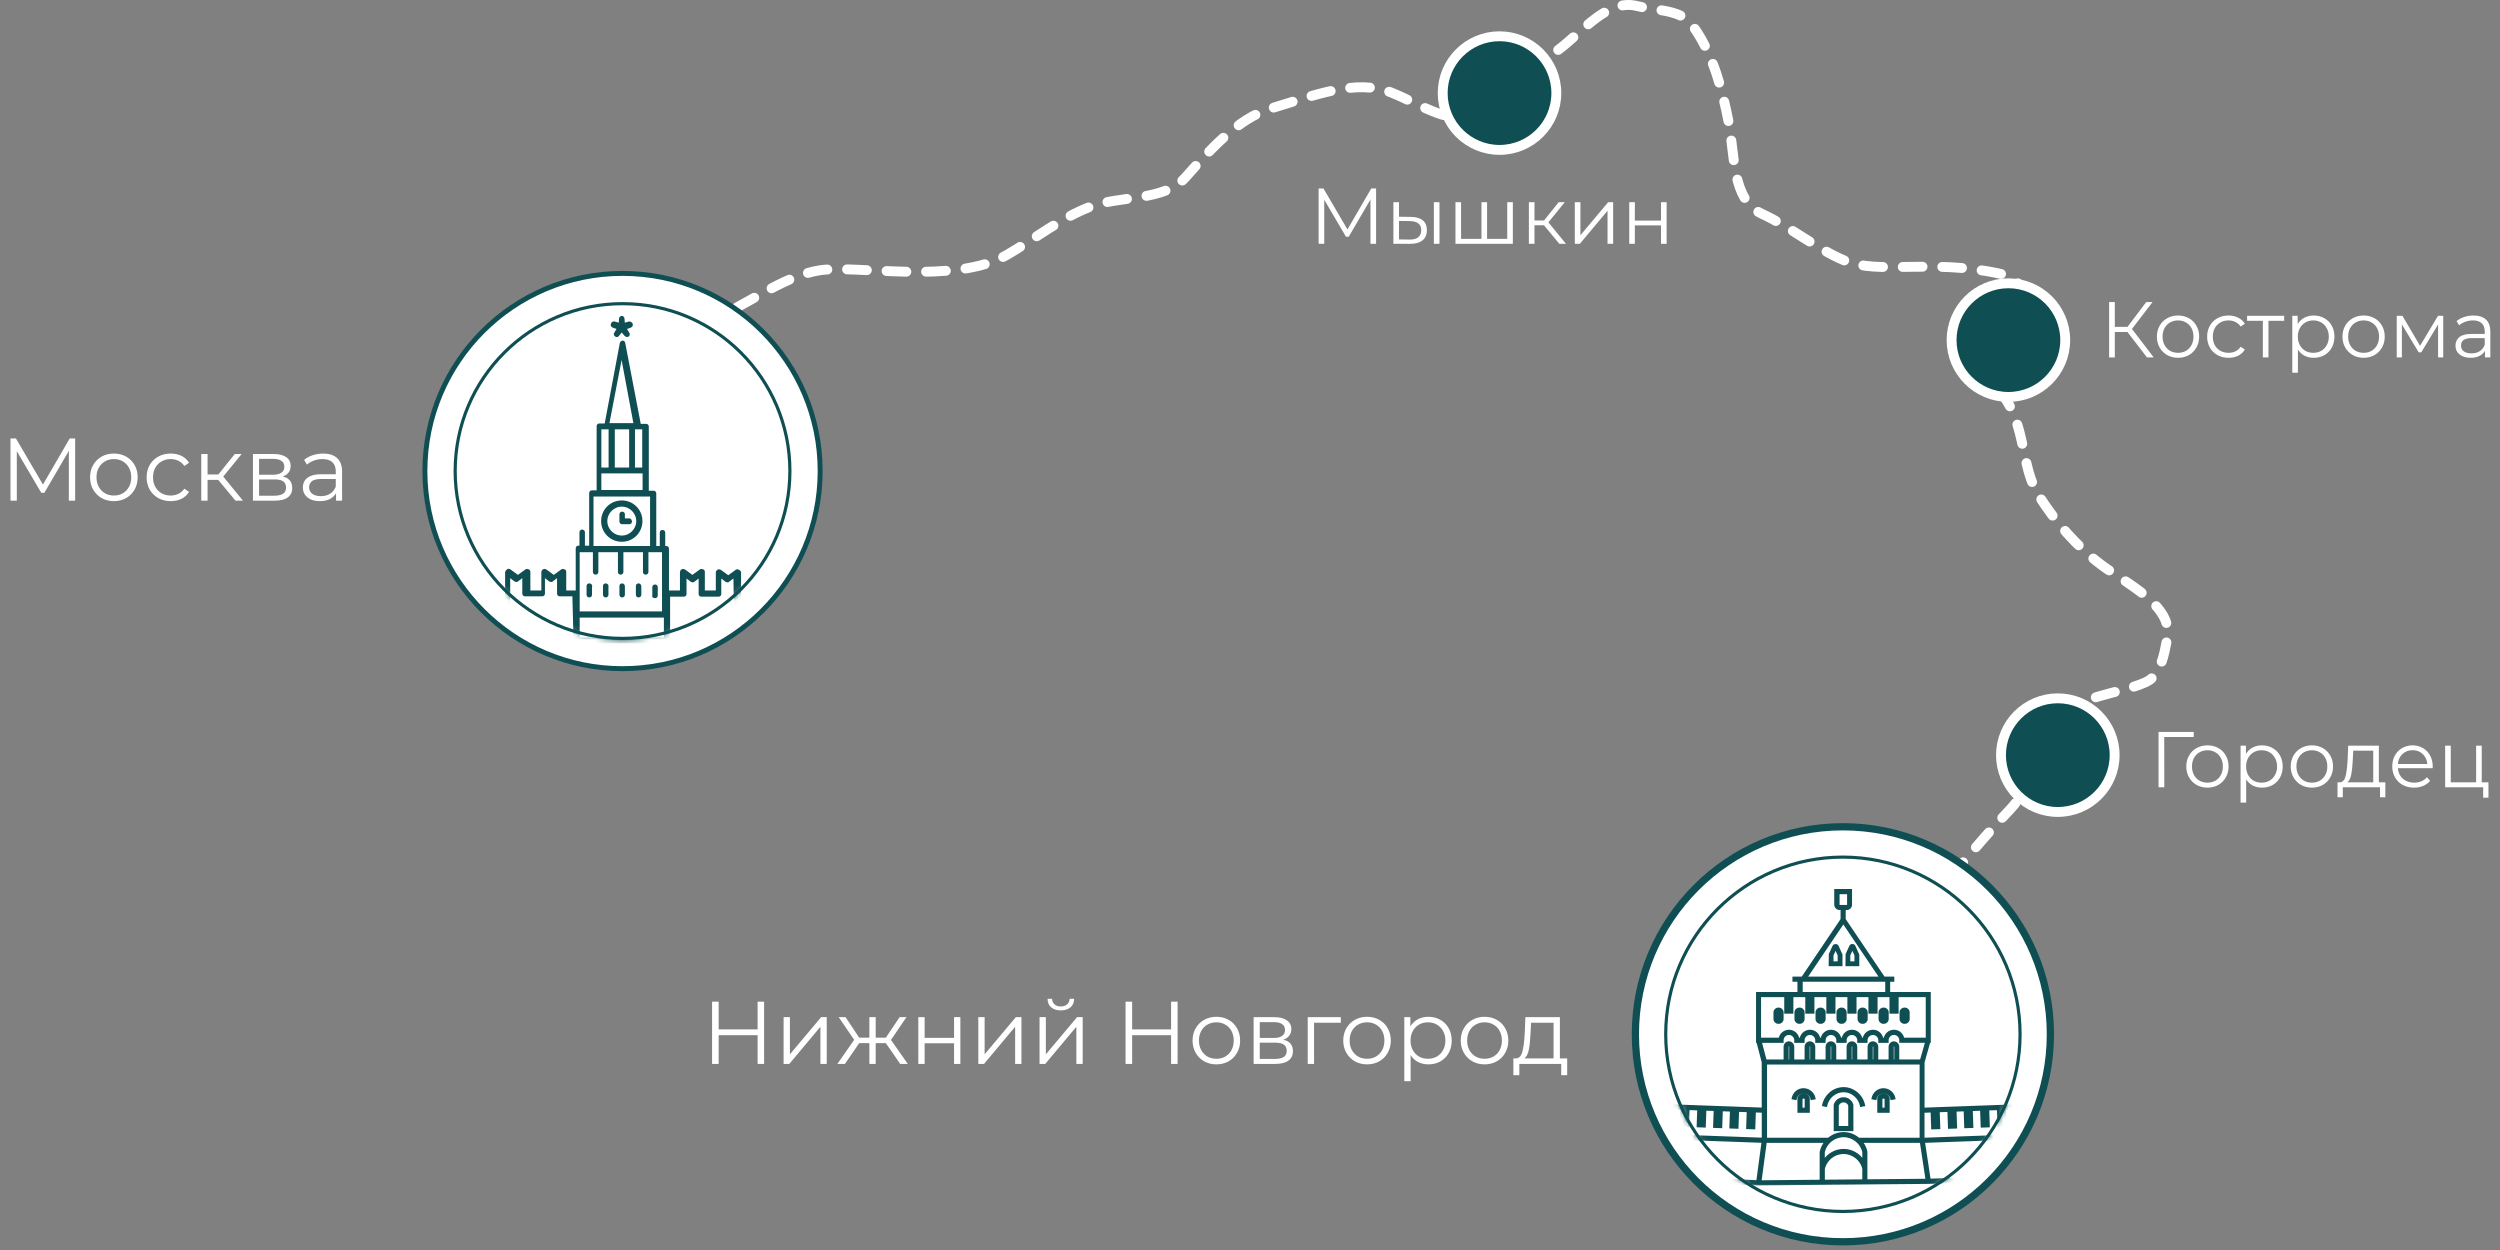 <svg width="506" height="253" viewBox="0 0 506 253" fill="none" xmlns="http://www.w3.org/2000/svg">
<rect x="0" y="0" width="506" height="253" fill="#808080" stroke="none"/>
<path d="M370.376 209.292C374.696 203.743 382.144 192.571 389.434 184.029C394.432 178.172 399.834 171.157 406.817 163.854C411.769 158.674 412.57 151.289 416.29 146.155C420.337 140.567 428.379 140.713 434.287 138.083C437.397 136.698 438.025 132.343 438.648 129.247C439.993 122.576 430.297 118.07 425.325 114.342C420.354 110.613 416.015 105.669 412.594 100.227C408.981 94.481 410.113 86.118 405.308 79.903C403.145 77.104 402.655 73.688 402.343 70.593C401.742 64.622 408.232 61.585 408.702 58.643C408.925 57.248 407.636 56.008 404.703 55.375C390.575 52.325 380.376 55.673 373.342 52.74C367.66 50.371 362.649 46.065 356.588 43.272C350.463 40.449 351.141 31.187 349.898 24.819C348.538 17.849 346.803 11.636 343.391 6.347C342.545 5.037 341.533 3.871 340.29 3.238C337.75 1.944 334.392 1.99 331.297 1.213C325.412 -0.265 320.436 6.31 315.464 10.039C309.996 14.14 305.223 19.959 299.642 22.924C294.11 25.863 287.85 21.244 281.645 18.749C274.436 15.85 265.841 19.363 257.131 21.988C250.536 23.977 244.725 30.498 239.893 35.949C235.61 40.781 226.719 39.529 220.658 41.852C214.737 44.121 209.644 48.206 203.746 51.628C193.265 57.708 173.036 53.494 165.732 54.737C159.188 55.851 153.168 60.309 145.408 64.192C143.532 65.281 141.996 66.51 140.743 67.758C139.491 69.005 138.569 70.234 135.758 73.362" stroke="white" stroke-width="2" stroke-linecap="round" stroke-dasharray="4 4"/>
<path d="M2.124 101.339V88.739H3.222L8.982 98.567H8.406L14.112 88.739H15.21V101.339H13.932V90.737H14.238L8.982 99.737H8.352L3.06 90.737H3.402V101.339H2.124ZM23.038 101.429C22.126 101.429 21.304 101.225 20.572 100.817C19.852 100.397 19.282 99.827 18.862 99.107C18.442 98.375 18.232 97.541 18.232 96.605C18.232 95.657 18.442 94.823 18.862 94.103C19.282 93.383 19.852 92.819 20.572 92.411C21.292 92.003 22.114 91.799 23.038 91.799C23.974 91.799 24.802 92.003 25.522 92.411C26.254 92.819 26.824 93.383 27.232 94.103C27.652 94.823 27.862 95.657 27.862 96.605C27.862 97.541 27.652 98.375 27.232 99.107C26.824 99.827 26.254 100.397 25.522 100.817C24.79 101.225 23.962 101.429 23.038 101.429ZM23.038 100.295C23.722 100.295 24.328 100.145 24.856 99.845C25.384 99.533 25.798 99.101 26.098 98.549C26.41 97.985 26.566 97.337 26.566 96.605C26.566 95.861 26.41 95.213 26.098 94.661C25.798 94.109 25.384 93.683 24.856 93.383C24.328 93.071 23.728 92.915 23.056 92.915C22.384 92.915 21.784 93.071 21.256 93.383C20.728 93.683 20.308 94.109 19.996 94.661C19.684 95.213 19.528 95.861 19.528 96.605C19.528 97.337 19.684 97.985 19.996 98.549C20.308 99.101 20.728 99.533 21.256 99.845C21.784 100.145 22.378 100.295 23.038 100.295ZM34.553 101.429C33.617 101.429 32.777 101.225 32.033 100.817C31.301 100.397 30.725 99.827 30.305 99.107C29.885 98.375 29.675 97.541 29.675 96.605C29.675 95.657 29.885 94.823 30.305 94.103C30.725 93.383 31.301 92.819 32.033 92.411C32.777 92.003 33.617 91.799 34.553 91.799C35.357 91.799 36.083 91.955 36.731 92.267C37.379 92.579 37.889 93.047 38.261 93.671L37.307 94.319C36.983 93.839 36.581 93.485 36.101 93.257C35.621 93.029 35.099 92.915 34.535 92.915C33.863 92.915 33.257 93.071 32.717 93.383C32.177 93.683 31.751 94.109 31.439 94.661C31.127 95.213 30.971 95.861 30.971 96.605C30.971 97.349 31.127 97.997 31.439 98.549C31.751 99.101 32.177 99.533 32.717 99.845C33.257 100.145 33.863 100.295 34.535 100.295C35.099 100.295 35.621 100.181 36.101 99.953C36.581 99.725 36.983 99.377 37.307 98.909L38.261 99.557C37.889 100.169 37.379 100.637 36.731 100.961C36.083 101.273 35.357 101.429 34.553 101.429ZM47.666 101.339L43.778 96.659L44.84 96.029L49.178 101.339H47.666ZM40.736 101.339V91.889H42.014V101.339H40.736ZM41.618 97.127V96.029H44.66V97.127H41.618ZM44.948 96.749L43.76 96.569L47.522 91.889H48.908L44.948 96.749ZM51.195 101.339V91.889H55.371C56.439 91.889 57.279 92.093 57.891 92.501C58.515 92.909 58.827 93.509 58.827 94.301C58.827 95.069 58.533 95.663 57.945 96.083C57.357 96.491 56.583 96.695 55.623 96.695L55.875 96.317C57.003 96.317 57.831 96.527 58.359 96.947C58.887 97.367 59.151 97.973 59.151 98.765C59.151 99.581 58.851 100.217 58.251 100.673C57.663 101.117 56.745 101.339 55.497 101.339H51.195ZM52.437 100.331H55.443C56.247 100.331 56.853 100.205 57.261 99.953C57.681 99.689 57.891 99.269 57.891 98.693C57.891 98.117 57.705 97.697 57.333 97.433C56.961 97.169 56.373 97.037 55.569 97.037H52.437V100.331ZM52.437 96.083H55.281C56.013 96.083 56.571 95.945 56.955 95.669C57.351 95.393 57.549 94.991 57.549 94.463C57.549 93.935 57.351 93.539 56.955 93.275C56.571 93.011 56.013 92.879 55.281 92.879H52.437V96.083ZM68.014 101.339V99.251L67.96 98.909V95.417C67.96 94.613 67.732 93.995 67.276 93.563C66.832 93.131 66.166 92.915 65.278 92.915C64.666 92.915 64.084 93.017 63.532 93.221C62.98 93.425 62.512 93.695 62.128 94.031L61.552 93.077C62.032 92.669 62.608 92.357 63.28 92.141C63.952 91.913 64.66 91.799 65.404 91.799C66.628 91.799 67.57 92.105 68.23 92.717C68.902 93.317 69.238 94.235 69.238 95.471V101.339H68.014ZM64.756 101.429C64.048 101.429 63.43 101.315 62.902 101.087C62.386 100.847 61.99 100.523 61.714 100.115C61.438 99.695 61.3 99.215 61.3 98.675C61.3 98.183 61.414 97.739 61.642 97.343C61.882 96.935 62.266 96.611 62.794 96.371C63.334 96.119 64.054 95.993 64.954 95.993H68.212V96.947H64.99C64.078 96.947 63.442 97.109 63.082 97.433C62.734 97.757 62.56 98.159 62.56 98.639C62.56 99.179 62.77 99.611 63.19 99.935C63.61 100.259 64.198 100.421 64.954 100.421C65.674 100.421 66.292 100.259 66.808 99.935C67.336 99.599 67.72 99.119 67.96 98.495L68.248 99.377C68.008 100.001 67.588 100.499 66.988 100.871C66.4 101.243 65.656 101.429 64.756 101.429Z" fill="white"/>
<path d="M154.654 202.739V215.339H153.34V209.525H145.456V215.339H144.124V202.739H145.456V208.355H153.34V202.739H154.654ZM158.601 205.871H159.879V213.395L166.197 205.871H167.331V215.339H166.053V207.815L159.753 215.339H158.601V205.871ZM179.292 211.127H177.24V215.339H175.962V211.127H173.91L171.012 215.339H169.482L172.884 210.461L169.752 205.871H171.138L173.91 210.029H175.962V205.871H177.24V210.029H179.292L182.082 205.871H183.468L180.336 210.479L183.738 215.339H182.208L179.292 211.127ZM185.865 205.871H187.143V210.065H193.101V205.871H194.379V215.339H193.101V211.163H187.143V215.339H185.865V205.871ZM198.011 205.871H199.289V213.395L205.607 205.871H206.741V215.339H205.463V207.815L199.163 215.339H198.011V205.871ZM210.404 205.871H211.682V213.395L218 205.871H219.134V215.339H217.856V207.815L211.556 215.339H210.404V205.871ZM214.706 204.503C213.89 204.503 213.242 204.299 212.762 203.891C212.282 203.483 212.036 202.907 212.024 202.163H212.942C212.954 202.631 213.122 203.009 213.446 203.297C213.77 203.573 214.19 203.711 214.706 203.711C215.222 203.711 215.642 203.573 215.966 203.297C216.302 203.009 216.476 202.631 216.488 202.163H217.406C217.394 202.907 217.142 203.483 216.65 203.891C216.17 204.299 215.522 204.503 214.706 204.503ZM238.343 202.739V215.339H237.029V209.525H229.145V215.339H227.813V202.739H229.145V208.355H237.029V202.739H238.343ZM246.197 215.429C245.285 215.429 244.463 215.225 243.731 214.817C242.999 214.397 242.423 213.821 242.003 213.089C241.583 212.357 241.373 211.529 241.373 210.605C241.373 209.681 241.583 208.853 242.003 208.121C242.423 207.389 242.999 206.819 243.731 206.411C244.463 206.003 245.285 205.799 246.197 205.799C247.109 205.799 247.931 206.003 248.663 206.411C249.395 206.819 249.965 207.389 250.373 208.121C250.793 208.853 251.003 209.681 251.003 210.605C251.003 211.529 250.793 212.357 250.373 213.089C249.965 213.821 249.395 214.397 248.663 214.817C247.931 215.225 247.109 215.429 246.197 215.429ZM246.197 214.295C246.869 214.295 247.469 214.145 247.997 213.845C248.537 213.533 248.957 213.095 249.257 212.531C249.557 211.967 249.707 211.325 249.707 210.605C249.707 209.885 249.557 209.243 249.257 208.679C248.957 208.115 248.537 207.683 247.997 207.383C247.469 207.071 246.869 206.915 246.197 206.915C245.525 206.915 244.919 207.071 244.379 207.383C243.851 207.683 243.431 208.115 243.119 208.679C242.819 209.243 242.669 209.885 242.669 210.605C242.669 211.325 242.819 211.967 243.119 212.531C243.431 213.095 243.851 213.533 244.379 213.845C244.919 214.145 245.525 214.295 246.197 214.295ZM259.764 210.443C261.048 210.743 261.69 211.517 261.69 212.765C261.69 213.593 261.384 214.229 260.772 214.673C260.16 215.117 259.248 215.339 258.036 215.339H253.734V205.871H257.91C258.99 205.871 259.836 206.081 260.448 206.501C261.06 206.921 261.366 207.521 261.366 208.301C261.366 208.817 261.222 209.261 260.934 209.633C260.658 209.993 260.268 210.263 259.764 210.443ZM254.976 210.083H257.82C258.552 210.083 259.11 209.945 259.494 209.669C259.89 209.393 260.088 208.991 260.088 208.463C260.088 207.935 259.89 207.539 259.494 207.275C259.11 207.011 258.552 206.879 257.82 206.879H254.976V210.083ZM257.982 214.331C258.798 214.331 259.41 214.199 259.818 213.935C260.226 213.671 260.43 213.257 260.43 212.693C260.43 212.129 260.244 211.715 259.872 211.451C259.5 211.175 258.912 211.037 258.108 211.037H254.976V214.331H257.982ZM271.381 207.005H265.963V215.339H264.685V205.871H271.381V207.005ZM276.695 215.429C275.783 215.429 274.961 215.225 274.229 214.817C273.497 214.397 272.921 213.821 272.501 213.089C272.081 212.357 271.871 211.529 271.871 210.605C271.871 209.681 272.081 208.853 272.501 208.121C272.921 207.389 273.497 206.819 274.229 206.411C274.961 206.003 275.783 205.799 276.695 205.799C277.607 205.799 278.429 206.003 279.161 206.411C279.893 206.819 280.463 207.389 280.871 208.121C281.291 208.853 281.501 209.681 281.501 210.605C281.501 211.529 281.291 212.357 280.871 213.089C280.463 213.821 279.893 214.397 279.161 214.817C278.429 215.225 277.607 215.429 276.695 215.429ZM276.695 214.295C277.367 214.295 277.967 214.145 278.495 213.845C279.035 213.533 279.455 213.095 279.755 212.531C280.055 211.967 280.205 211.325 280.205 210.605C280.205 209.885 280.055 209.243 279.755 208.679C279.455 208.115 279.035 207.683 278.495 207.383C277.967 207.071 277.367 206.915 276.695 206.915C276.023 206.915 275.417 207.071 274.877 207.383C274.349 207.683 273.929 208.115 273.617 208.679C273.317 209.243 273.167 209.885 273.167 210.605C273.167 211.325 273.317 211.967 273.617 212.531C273.929 213.095 274.349 213.533 274.877 213.845C275.417 214.145 276.023 214.295 276.695 214.295ZM289.11 205.799C289.998 205.799 290.802 206.003 291.522 206.411C292.242 206.807 292.806 207.371 293.214 208.103C293.622 208.835 293.826 209.669 293.826 210.605C293.826 211.553 293.622 212.393 293.214 213.125C292.806 213.857 292.242 214.427 291.522 214.835C290.814 215.231 290.01 215.429 289.11 215.429C288.342 215.429 287.646 215.273 287.022 214.961C286.41 214.637 285.906 214.169 285.51 213.557V218.831H284.232V205.871H285.456V207.743C285.84 207.119 286.344 206.639 286.968 206.303C287.604 205.967 288.318 205.799 289.11 205.799ZM289.02 214.295C289.68 214.295 290.28 214.145 290.82 213.845C291.36 213.533 291.78 213.095 292.08 212.531C292.392 211.967 292.548 211.325 292.548 210.605C292.548 209.885 292.392 209.249 292.08 208.697C291.78 208.133 291.36 207.695 290.82 207.383C290.28 207.071 289.68 206.915 289.02 206.915C288.348 206.915 287.742 207.071 287.202 207.383C286.674 207.695 286.254 208.133 285.942 208.697C285.642 209.249 285.492 209.885 285.492 210.605C285.492 211.325 285.642 211.967 285.942 212.531C286.254 213.095 286.674 213.533 287.202 213.845C287.742 214.145 288.348 214.295 289.02 214.295ZM300.478 215.429C299.566 215.429 298.744 215.225 298.012 214.817C297.28 214.397 296.704 213.821 296.284 213.089C295.864 212.357 295.654 211.529 295.654 210.605C295.654 209.681 295.864 208.853 296.284 208.121C296.704 207.389 297.28 206.819 298.012 206.411C298.744 206.003 299.566 205.799 300.478 205.799C301.39 205.799 302.212 206.003 302.944 206.411C303.676 206.819 304.246 207.389 304.654 208.121C305.074 208.853 305.284 209.681 305.284 210.605C305.284 211.529 305.074 212.357 304.654 213.089C304.246 213.821 303.676 214.397 302.944 214.817C302.212 215.225 301.39 215.429 300.478 215.429ZM300.478 214.295C301.15 214.295 301.75 214.145 302.278 213.845C302.818 213.533 303.238 213.095 303.538 212.531C303.838 211.967 303.988 211.325 303.988 210.605C303.988 209.885 303.838 209.243 303.538 208.679C303.238 208.115 302.818 207.683 302.278 207.383C301.75 207.071 301.15 206.915 300.478 206.915C299.806 206.915 299.2 207.071 298.66 207.383C298.132 207.683 297.712 208.115 297.4 208.679C297.1 209.243 296.95 209.885 296.95 210.605C296.95 211.325 297.1 211.967 297.4 212.531C297.712 213.095 298.132 213.533 298.66 213.845C299.2 214.145 299.806 214.295 300.478 214.295ZM317.197 214.223V217.625H315.991V215.339H307.513V217.625H306.307V214.223H306.847C307.483 214.187 307.915 213.719 308.143 212.819C308.371 211.919 308.527 210.659 308.611 209.039L308.737 205.871H315.721V214.223H317.197ZM309.781 209.111C309.721 210.455 309.607 211.565 309.439 212.441C309.271 213.305 308.971 213.899 308.539 214.223H314.443V207.005H309.889L309.781 209.111Z" fill="white"/>
<path d="M126 135.339C148.091 135.339 166 117.43 166 95.339C166 73.247 148.091 55.339 126 55.339C103.909 55.339 86 73.247 86 95.339C86 117.43 103.909 135.339 126 135.339Z" fill="white" stroke="#0F4F53"/>
<mask id="mask0_295_5" style="mask-type:luminance" maskUnits="userSpaceOnUse" x="91" y="61" width="70" height="69">
<path d="M125.999 129.214C144.708 129.214 159.875 114.047 159.875 95.338C159.875 76.63 144.708 61.463 125.999 61.463C107.29 61.463 92.124 76.63 92.124 95.338C92.124 114.047 107.29 129.214 125.999 129.214Z" fill="white" stroke="white" stroke-width="0.5"/>
</mask>
<g mask="url(#mask0_295_5)">
<path d="M125.849 101.539C123.656 101.539 121.917 103.278 121.917 105.471C121.917 107.664 123.656 109.403 125.849 109.403C128.042 109.403 129.781 107.664 129.781 105.471C129.781 103.278 128.042 101.539 125.849 101.539ZM125.849 108.647C124.11 108.647 122.673 107.21 122.673 105.471C122.673 103.732 124.11 102.295 125.849 102.295C127.588 102.295 129.025 103.732 129.025 105.471C129.025 107.21 127.588 108.647 125.849 108.647Z" fill="#0F4F53" stroke="#0F4F53" stroke-width="0.5"/>
<path d="M119.271 118.325C119.044 118.325 118.969 118.476 118.969 118.628V120.367C118.969 120.594 119.12 120.669 119.271 120.669C119.498 120.669 119.574 120.518 119.574 120.367V118.703C119.725 118.552 119.498 118.325 119.271 118.325Z" fill="#0F4F53" stroke="#0F4F53" stroke-width="0.5"/>
<path d="M122.597 118.325C122.371 118.325 122.295 118.476 122.295 118.628V120.367C122.295 120.594 122.446 120.669 122.597 120.669C122.824 120.669 122.9 120.518 122.9 120.367V118.703C122.975 118.552 122.824 118.325 122.597 118.325Z" fill="#0F4F53" stroke="#0F4F53" stroke-width="0.5"/>
<path d="M125.925 118.325C125.698 118.325 125.622 118.476 125.622 118.628V120.367C125.622 120.594 125.773 120.669 125.925 120.669C126.151 120.669 126.227 120.518 126.227 120.367V118.703C126.227 118.552 126.151 118.325 125.925 118.325Z" fill="#0F4F53" stroke="#0F4F53" stroke-width="0.5"/>
<path d="M129.252 118.325C129.025 118.325 128.949 118.476 128.949 118.628V120.367C128.949 120.594 129.1 120.669 129.252 120.669C129.479 120.669 129.554 120.518 129.554 120.367V118.703C129.554 118.552 129.479 118.325 129.252 118.325Z" fill="#0F4F53" stroke="#0F4F53" stroke-width="0.5"/>
<path d="M132.579 120.82C132.806 120.82 132.881 120.669 132.881 120.518V118.854C132.881 118.628 132.73 118.552 132.579 118.552C132.352 118.552 132.277 118.703 132.277 118.854V120.518C132.125 120.669 132.352 120.82 132.579 120.82Z" fill="#0F4F53" stroke="#0F4F53" stroke-width="0.5"/>
<path d="M124.11 66.076L125.168 66.454L125.017 66.681L124.563 67.437C124.412 67.588 124.488 67.815 124.639 67.89C124.79 68.042 125.017 67.966 125.093 67.815L125.849 66.907L126.605 67.815C126.681 67.89 126.832 67.966 126.907 67.966C127.134 67.966 127.21 67.815 127.21 67.664C127.21 67.588 127.21 67.512 127.134 67.437L126.529 66.454L127.588 66.076C127.815 66 127.89 65.773 127.815 65.622C127.739 65.395 127.512 65.32 127.361 65.32L126.227 65.622L126.151 64.488C126.151 64.261 125.924 64.185 125.849 64.185C125.698 64.185 125.546 64.337 125.546 64.488L125.471 65.622L124.337 65.32C124.11 65.244 123.958 65.395 123.883 65.622C123.807 65.849 123.883 66 124.11 66.076Z" fill="#0F4F53" stroke="#0F4F53" stroke-width="0.5"/>
<path d="M149.441 115.528C149.29 115.452 149.138 115.452 149.063 115.528L147.399 116.737L145.736 115.528C145.585 115.452 145.433 115.452 145.358 115.528C145.206 115.603 145.131 115.754 145.131 115.83V119.762H142.409V115.754C142.409 115.603 142.333 115.452 142.182 115.452C142.031 115.376 141.879 115.376 141.804 115.452L140.14 116.662L138.477 115.452C138.326 115.376 138.174 115.376 138.099 115.452C137.948 115.528 137.872 115.679 137.872 115.754V119.762H135.15V111.066C135.15 110.84 134.999 110.764 134.847 110.764H134.394V107.815C134.394 107.588 134.242 107.513 134.091 107.513C133.864 107.513 133.789 107.664 133.789 107.815V110.764H132.579V99.876C132.579 99.649 132.428 99.573 132.276 99.573H131.067V86.341C131.067 86.114 130.915 86.038 130.764 86.038H129.479L126.303 69.478C126.303 69.252 126.076 69.176 126 69.176C125.925 69.176 125.698 69.327 125.698 69.478L122.598 85.962H121.312C121.086 85.962 121.01 86.114 121.01 86.265V99.497H119.8C119.573 99.497 119.498 99.649 119.498 99.8V110.688H118.137V107.739C118.137 107.513 117.985 107.437 117.834 107.437C117.607 107.437 117.532 107.588 117.532 107.739V110.688H117.078C116.851 110.688 116.775 110.84 116.775 110.991V119.762H114.356V115.754C114.356 115.603 114.28 115.452 114.129 115.452C113.978 115.376 113.827 115.376 113.751 115.452L112.087 116.662L110.424 115.452C110.273 115.376 110.121 115.376 110.046 115.452C109.895 115.528 109.819 115.679 109.819 115.754V119.762H107.097V115.754C107.097 115.603 107.021 115.452 106.87 115.452C106.719 115.376 106.568 115.376 106.492 115.452L104.828 116.662L103.165 115.452C103.089 115.376 103.014 115.376 102.938 115.376C102.862 115.376 102.787 115.376 102.787 115.452C102.56 115.603 102.484 115.754 102.484 115.83V129.668C102.484 129.894 102.636 129.97 102.787 129.97H149.441C149.668 129.97 149.743 129.819 149.743 129.668V115.83C149.668 115.679 149.592 115.603 149.441 115.528ZM116.322 129.289H103.014V116.511L104.299 117.494C104.45 117.569 104.602 117.569 104.677 117.494L105.963 116.511V120.14C105.963 120.367 106.114 120.443 106.265 120.443H109.743C109.97 120.443 110.046 120.291 110.046 120.14V116.511L111.331 117.494C111.482 117.569 111.634 117.569 111.709 117.494L112.995 116.511V120.14C112.995 120.367 113.146 120.443 113.297 120.443H116.095L116.322 129.289ZM130.235 86.643V94.885H128.269V86.643H130.235ZM125.622 72.503H126L128.496 85.887H123.051L125.622 72.503ZM127.588 86.643V94.885H124.186V86.643H127.588ZM121.464 86.643H123.43V94.885H121.464V86.643ZM121.464 95.565H130.31V99.422H121.464V95.565ZM119.876 100.254H131.823V110.764H119.876V100.254ZM134.62 129.289H117.078V124.753H134.62V129.289ZM134.62 123.996H117.078V111.52H120.254V115.754C120.254 115.981 120.405 116.057 120.556 116.057C120.783 116.057 120.859 115.906 120.859 115.754V111.52H125.32V115.754C125.32 115.981 125.471 116.057 125.622 116.057C125.849 116.057 125.925 115.906 125.925 115.754V111.52H130.386V115.754C130.386 115.981 130.537 116.057 130.689 116.057C130.915 116.057 130.991 115.906 130.991 115.754V111.52H134.242V123.996H134.62ZM148.912 129.289H135.377V120.518H138.401C138.628 120.518 138.704 120.367 138.704 120.216V116.586L139.989 117.569C140.14 117.645 140.292 117.645 140.367 117.569L141.653 116.586V120.216C141.653 120.443 141.804 120.518 141.955 120.518H145.433C145.66 120.518 145.736 120.367 145.736 120.216V116.586L147.021 117.569C147.172 117.645 147.324 117.645 147.399 117.569L148.685 116.586L148.912 129.289Z" fill="#0F4F53" stroke="#0F4F53" stroke-width="0.5"/>
<path d="M127.286 105.168H126.227V104.11C126.227 103.883 126.076 103.807 125.925 103.807C125.698 103.807 125.622 103.959 125.622 104.11V105.547C125.622 105.773 125.773 105.849 125.925 105.849H127.361C127.588 105.849 127.664 105.698 127.664 105.547C127.588 105.244 127.512 105.168 127.286 105.168Z" fill="#0F4F53" stroke="#0F4F53" stroke-width="0.5"/>
</g>
<path d="M126 129.214C144.709 129.214 159.875 114.047 159.875 95.338C159.875 76.63 144.709 61.463 126 61.463C107.291 61.463 92.125 76.63 92.125 95.338C92.125 114.047 107.291 129.214 126 129.214Z" stroke="#0F4F53" stroke-width="0.643"/>
<path d="M373 251.339C396.196 251.339 415 232.535 415 209.339C415 186.143 396.196 167.339 373 167.339C349.804 167.339 331 186.143 331 209.339C331 232.535 349.804 251.339 373 251.339Z" fill="white" stroke="#0F4F53" stroke-width="1.47" stroke-miterlimit="10"/>
<path d="M373 245.199C392.805 245.199 408.86 229.144 408.86 209.339C408.86 189.534 392.805 173.479 373 173.479C353.195 173.479 337.14 189.534 337.14 209.339C337.14 229.144 353.195 245.199 373 245.199Z" stroke="#0F4F53" stroke-width="0.64"/>
<mask id="mask1_295_5" style="mask-type:luminance" maskUnits="userSpaceOnUse" x="336" y="173" width="74" height="73">
<path d="M373 173.379C392.86 173.379 408.96 189.479 408.96 209.339C408.96 229.199 392.86 245.299 373 245.299C353.14 245.299 337.04 229.199 337.04 209.339C337.04 189.479 353.14 173.379 373 173.379Z" fill="white" stroke="white" stroke-width="0.2"/>
</mask>
<g mask="url(#mask1_295_5)">
<mask id="path-19-outside-1_295_5" maskUnits="userSpaceOnUse" x="329.96" y="179.139" width="86" height="61" fill="black">
<rect fill="white" x="329.96" y="179.139" width="86" height="61"/>
<path d="M377.29 223.709L376.67 223.839C376.32 222.129 374.85 220.879 373.17 220.869H373.14C371.44 220.869 369.96 222.119 369.61 223.839L368.99 223.709C369.4 221.689 371.15 220.229 373.15 220.229H373.18C375.16 220.249 376.89 221.709 377.3 223.709H377.29ZM374.92 223.619V223.709L374.93 228.739H371.34V223.619C371.58 222.829 372.31 222.279 373.14 222.279C373.97 222.279 374.69 222.829 374.92 223.619ZM374.29 223.759C374.13 223.259 373.66 222.919 373.13 222.919C372.6 222.919 372.14 223.259 371.97 223.759V228.099H374.28V223.759H374.29ZM381.24 220.449H381.22C380.14 220.449 379.21 221.229 378.99 222.319L379.61 222.449C379.77 221.659 380.45 221.089 381.22 221.089H381.23C382 221.089 382.67 221.669 382.83 222.449L383.45 222.319C383.23 221.249 382.3 220.459 381.23 220.449H381.24ZM382.26 222.269V222.359L382.27 225.029H380.16V222.269C380.31 221.809 380.74 221.489 381.22 221.489C381.7 221.489 382.13 221.809 382.27 222.269H382.26ZM381.64 222.409C381.51 222.069 380.93 222.069 380.8 222.409V224.389H381.64V222.409ZM365.07 220.449C363.95 220.419 363.04 221.229 362.82 222.319L363.44 222.449C363.6 221.659 364.28 221.089 365.05 221.089H365.06C365.83 221.089 366.5 221.669 366.66 222.449L367.28 222.319C367.06 221.249 366.13 220.459 365.06 220.449H365.07ZM366.1 222.269V222.359L366.11 225.029H364V222.269C364.15 221.809 364.58 221.489 365.06 221.489C365.54 221.489 365.97 221.809 366.1 222.269ZM365.47 222.409C365.34 222.069 364.76 222.069 364.63 222.409V224.389H365.47V222.409ZM360.04 207.019H359.91C359.49 207.019 359.15 206.679 359.15 206.259V204.899C359.15 204.479 359.49 204.139 359.91 204.139H360.04C360.46 204.139 360.8 204.479 360.8 204.899V206.259C360.8 206.679 360.46 207.019 360.04 207.019ZM359.91 206.379H360.04C360.11 206.379 360.16 206.319 360.16 206.259V204.899C360.16 204.829 360.1 204.779 360.04 204.779H359.91C359.84 204.779 359.79 204.839 359.79 204.899V206.259C359.79 206.329 359.85 206.379 359.91 206.379ZM363.4 206.259V204.899C363.4 204.479 363.74 204.139 364.16 204.139H364.29C364.71 204.139 365.05 204.479 365.05 204.899V206.259C365.05 206.679 364.71 207.019 364.29 207.019H364.16C363.74 207.019 363.4 206.679 363.4 206.259ZM364.04 206.259C364.04 206.329 364.1 206.379 364.16 206.379H364.29C364.36 206.379 364.41 206.319 364.41 206.259V204.899C364.41 204.829 364.35 204.779 364.29 204.779H364.16C364.09 204.779 364.04 204.839 364.04 204.899V206.259ZM367.66 206.259V204.899C367.66 204.479 368 204.139 368.42 204.139H368.55C368.97 204.139 369.31 204.479 369.31 204.899V206.259C369.31 206.679 368.97 207.019 368.55 207.019H368.42C368 207.019 367.66 206.679 367.66 206.259ZM368.3 206.259C368.3 206.329 368.36 206.379 368.42 206.379H368.55C368.62 206.379 368.67 206.319 368.67 206.259V204.899C368.67 204.829 368.61 204.779 368.55 204.779H368.42C368.35 204.779 368.3 204.839 368.3 204.899V206.259ZM371.91 206.259V204.899C371.91 204.479 372.25 204.139 372.67 204.139H372.8C373.22 204.139 373.56 204.479 373.56 204.899V206.259C373.56 206.679 373.22 207.019 372.8 207.019H372.67C372.25 207.019 371.91 206.679 371.91 206.259ZM372.55 206.259C372.55 206.329 372.61 206.379 372.67 206.379H372.8C372.87 206.379 372.92 206.319 372.92 206.259V204.899C372.92 204.829 372.86 204.779 372.8 204.779H372.67C372.6 204.779 372.55 204.839 372.55 204.899V206.259ZM376.17 206.259V204.899C376.17 204.479 376.51 204.139 376.93 204.139H377.06C377.48 204.139 377.82 204.479 377.82 204.899V206.259C377.82 206.679 377.48 207.019 377.06 207.019H376.93C376.51 207.019 376.17 206.679 376.17 206.259ZM376.8 206.259C376.8 206.329 376.86 206.379 376.92 206.379H377.05C377.12 206.379 377.17 206.319 377.17 206.259V204.899C377.17 204.829 377.11 204.779 377.05 204.779H376.92C376.85 204.779 376.8 204.839 376.8 204.899V206.259ZM380.42 206.259V204.899C380.42 204.479 380.76 204.139 381.18 204.139H381.31C381.73 204.139 382.07 204.479 382.07 204.899V206.259C382.07 206.679 381.73 207.019 381.31 207.019H381.18C380.76 207.019 380.42 206.679 380.42 206.259ZM381.06 206.259C381.06 206.329 381.12 206.379 381.18 206.379H381.31C381.38 206.379 381.43 206.319 381.43 206.259V204.899C381.43 204.829 381.37 204.779 381.31 204.779H381.18C381.11 204.779 381.06 204.839 381.06 204.899V206.259ZM384.67 206.259V204.899C384.67 204.479 385.01 204.139 385.43 204.139H385.56C385.98 204.139 386.32 204.479 386.32 204.899V206.259C386.32 206.679 385.98 207.019 385.56 207.019H385.43C385.01 207.019 384.67 206.679 384.67 206.259ZM385.31 206.259C385.31 206.329 385.37 206.379 385.43 206.379H385.56C385.63 206.379 385.68 206.319 385.68 206.259V204.899C385.68 204.829 385.62 204.779 385.56 204.779H385.43C385.36 204.779 385.31 204.839 385.31 204.899V206.259ZM371.94 191.509L372.72 193.259V195.359H370.32L370.35 193.139L371.1 191.509C371.24 191.199 371.8 191.199 371.95 191.509H371.94ZM372.14 193.319L371.52 191.979L370.9 193.319V194.769H372.14V193.319ZM376.12 193.259V195.359H373.72L373.75 193.139L374.5 191.509C374.57 191.349 374.73 191.259 374.92 191.259C375.11 191.259 375.27 191.359 375.34 191.509L376.12 193.259ZM375.54 193.319L374.92 191.979L374.3 193.319V194.769H375.54V193.319ZM389.41 231.109L390.57 238.769L414.98 237.899L415 238.539L390.66 239.409L390.3 239.419L355.59 239.739V239.719L331.17 238.539L331.2 237.899L355.67 239.079L356.74 231.109L330.97 230.179L330.99 229.539L356.78 230.469V225.019L355.19 224.959L355.07 228.379L353.62 228.329L353.74 224.909L351.79 224.839L351.67 228.259L350.22 228.209L350.34 224.789L348.5 224.719L348.38 228.139L346.93 228.089L347.05 224.669L345.17 224.599L345.05 228.019L343.6 227.969L343.72 224.549L341.77 224.479L341.65 227.899L340.2 227.849L340.32 224.429L330.96 224.089L330.98 223.449L356.77 224.379V214.989L355.69 210.859H355.62V200.979H364V198.499H362.99V197.859H364.79L372.73 186.089V183.989H372.34C371.85 183.989 371.45 183.589 371.45 183.099V180.139H374.65V183.129C374.65 183.599 374.27 183.989 373.79 183.989H373.37V186.089L381.31 197.859H383.21V198.499H382.37V200.979H390.59V210.859H390.51L389.33 214.999V224.389L415.16 223.459L415.18 224.099L405.82 224.439L405.94 227.859L404.49 227.909L404.37 224.489L402.42 224.559L402.54 227.979L401.09 228.029L400.97 224.609L399.09 224.679L399.21 228.099L397.76 228.149L397.64 224.729L395.8 224.799L395.92 228.219L394.47 228.269L394.35 224.849L392.4 224.919L392.52 228.339L391.07 228.389L390.95 224.969L389.32 225.029V230.479L415.15 229.549L415.17 230.189L389.37 231.119L389.41 231.109ZM391.9 227.719L391.8 225.009H391.63L391.73 227.729H391.9V227.719ZM395.3 227.589L395.2 224.879H395.03L395.13 227.589H395.3ZM398.59 227.479L398.49 224.769H398.32L398.42 227.489H398.59V227.479ZM401.91 227.359L401.81 224.649H401.64L401.74 227.369H401.91V227.359ZM405.31 227.229L405.21 224.519H405.04L405.14 227.229H405.31ZM372.38 183.359H373.83C373.95 183.359 374.05 183.259 374.05 183.139V180.789H372.13V183.109C372.13 183.249 372.24 183.359 372.38 183.359ZM341.16 224.529H340.99L340.89 227.229H341.06L341.16 224.529ZM344.56 224.649H344.39L344.29 227.349H344.46L344.56 224.649ZM347.88 224.769H347.71L347.61 227.469H347.78L347.88 224.769ZM351.17 224.889H351L350.9 227.589H351.07L351.17 224.889ZM354.57 225.009H354.4L354.3 227.709H354.47L354.57 225.009ZM383.29 201.609V204.319H383.46V201.609H383.29ZM365.6 197.859H380.58L373.09 186.759L365.6 197.859ZM364.67 200.979H381.77V198.499H364.67V200.979ZM379.03 204.329H379.2V201.619H379.03V204.329ZM374.78 204.329H374.95V201.619H374.78V204.329ZM370.52 204.329H370.69V201.619H370.52V204.329ZM366.27 204.329H366.44V201.619H366.27V204.329ZM362.02 201.609V204.319H362.19V201.609H362.02ZM356.29 210.219H360.2C360.35 209.309 361.14 208.619 362.09 208.619C363.04 208.619 363.83 209.319 363.98 210.219H364.45C364.6 209.309 365.39 208.619 366.34 208.619C367.29 208.619 368.08 209.319 368.23 210.219H368.7C368.85 209.309 369.64 208.619 370.59 208.619C371.54 208.619 372.33 209.319 372.48 210.219H372.95C373.1 209.309 373.89 208.619 374.84 208.619C375.79 208.619 376.58 209.319 376.73 210.219H377.2C377.35 209.309 378.14 208.619 379.09 208.619C380.04 208.619 380.83 209.319 380.98 210.219H381.45C381.6 209.309 382.39 208.619 383.34 208.619C384.29 208.619 385.08 209.319 385.23 210.219H389.97V201.619H384.08V204.969H382.63V201.619H379.82V204.969H378.37V201.619H375.56V204.969H374.11V201.619H371.3V204.969H369.85V201.619H367.04V204.969H365.59V201.619H362.78V204.969H361.33V201.619H356.24V210.219H356.29ZM356.38 210.859L357.37 214.629H361.2V211.899C361.19 211.669 361.27 211.439 361.43 211.249C361.59 211.069 361.81 210.969 362.04 210.959C362.28 210.959 362.52 211.049 362.7 211.229C362.88 211.409 362.97 211.659 362.96 211.919V214.629H365.45V211.899C365.44 211.669 365.52 211.439 365.68 211.249C365.84 211.069 366.06 210.969 366.29 210.959C366.53 210.959 366.77 211.049 366.95 211.229C367.13 211.409 367.22 211.659 367.21 211.919V214.629H369.7V211.899C369.69 211.669 369.77 211.439 369.93 211.249C370.09 211.069 370.31 210.969 370.54 210.959C370.79 210.959 371.02 211.049 371.2 211.229C371.38 211.409 371.47 211.659 371.46 211.919V214.629H373.95V211.899C373.94 211.669 374.02 211.439 374.18 211.249C374.34 211.069 374.56 210.969 374.79 210.959C375.03 210.959 375.28 211.049 375.45 211.229C375.63 211.409 375.72 211.659 375.71 211.919V214.629H378.2V211.899C378.19 211.669 378.27 211.439 378.43 211.249C378.59 211.069 378.81 210.969 379.04 210.959C379.29 210.959 379.53 211.049 379.7 211.229C379.88 211.409 379.97 211.659 379.96 211.919V214.629H382.45V211.899C382.44 211.669 382.52 211.439 382.68 211.259C382.84 211.079 383.06 210.979 383.29 210.969C383.54 210.969 383.78 211.059 383.95 211.239C384.13 211.419 384.22 211.669 384.21 211.929V214.639H388.78L389.86 210.869H384.61V210.469C384.57 209.799 384.01 209.269 383.33 209.269C382.65 209.269 382.11 209.789 382.06 210.449V210.879H380.37V210.559C380.37 209.849 379.79 209.279 379.08 209.279C378.37 209.279 377.79 209.859 377.79 210.559V210.879H376.11V210.559C376.11 209.849 375.53 209.279 374.83 209.279C374.16 209.279 373.62 209.789 373.56 210.439V210.879H371.87V210.559C371.87 209.849 371.29 209.279 370.59 209.279C369.89 209.279 369.3 209.859 369.3 210.559H369.29V210.879H367.6V210.379C367.51 209.759 366.98 209.279 366.33 209.279C365.63 209.279 365.07 209.839 365.05 210.529V210.879H363.36V210.539C363.35 209.839 362.78 209.279 362.08 209.279C361.38 209.279 360.85 209.809 360.8 210.479V210.879H356.37L356.38 210.859ZM369.15 238.969L377.13 238.899V236.559C376.74 234.759 375.08 233.389 373.17 233.369H373.14C371.22 233.369 369.55 234.729 369.15 236.609V238.969ZM377.13 233.159C376.74 231.359 375.08 229.989 373.17 229.969C371.21 229.979 369.54 231.319 369.14 233.219V234.979C370 233.599 371.51 232.729 373.18 232.739C374.81 232.749 376.29 233.629 377.13 234.959V233.159ZM388.73 230.479V215.259H357.45V230.479H370.09C370.92 229.759 371.99 229.329 373.14 229.329H373.18C374.32 229.329 375.37 229.769 376.2 230.479H388.73ZM361.84 214.629H362.33V211.899C362.33 211.779 362.28 211.709 362.25 211.679C362.2 211.629 362.12 211.609 362.07 211.599C362.01 211.599 361.95 211.629 361.9 211.679C361.87 211.709 361.82 211.779 361.83 211.879V214.629H361.84ZM366.09 214.629H366.58V211.899C366.58 211.779 366.53 211.709 366.5 211.679C366.45 211.629 366.38 211.609 366.32 211.599C366.26 211.599 366.2 211.629 366.15 211.679C366.12 211.709 366.07 211.779 366.08 211.879V214.629H366.09ZM370.35 214.629H370.84V211.899C370.84 211.779 370.79 211.709 370.76 211.679C370.71 211.629 370.64 211.599 370.58 211.599C370.52 211.599 370.46 211.629 370.41 211.679C370.38 211.709 370.33 211.779 370.34 211.879V214.629H370.35ZM374.6 214.629H375.09V211.899C375.09 211.779 375.04 211.709 375.01 211.679C374.96 211.629 374.9 211.609 374.83 211.599C374.77 211.599 374.71 211.629 374.66 211.679C374.63 211.709 374.58 211.779 374.59 211.879V214.629H374.6ZM378.86 214.629H379.35V211.899C379.35 211.779 379.3 211.709 379.27 211.679C379.22 211.629 379.16 211.609 379.09 211.599C379.03 211.599 378.97 211.629 378.92 211.679C378.89 211.709 378.84 211.779 378.85 211.879V214.629H378.86ZM383.11 214.629H383.6V211.899C383.6 211.779 383.56 211.709 383.52 211.679C383.47 211.629 383.41 211.609 383.34 211.599C383.28 211.599 383.22 211.629 383.17 211.679C383.14 211.709 383.09 211.779 383.1 211.879V214.629H383.11ZM356.33 239.089L368.5 238.979V233.159C368.66 232.389 369.01 231.699 369.47 231.119H357.4L356.33 239.089ZM389.93 238.779L388.77 231.119H376.81C377.27 231.689 377.6 232.349 377.76 233.089V238.889L389.94 238.779H389.93Z"/>
</mask>
<path d="M377.29 223.709L376.67 223.839C376.32 222.129 374.85 220.879 373.17 220.869H373.14C371.44 220.869 369.96 222.119 369.61 223.839L368.99 223.709C369.4 221.689 371.15 220.229 373.15 220.229H373.18C375.16 220.249 376.89 221.709 377.3 223.709H377.29ZM374.92 223.619V223.709L374.93 228.739H371.34V223.619C371.58 222.829 372.31 222.279 373.14 222.279C373.97 222.279 374.69 222.829 374.92 223.619ZM374.29 223.759C374.13 223.259 373.66 222.919 373.13 222.919C372.6 222.919 372.14 223.259 371.97 223.759V228.099H374.28V223.759H374.29ZM381.24 220.449H381.22C380.14 220.449 379.21 221.229 378.99 222.319L379.61 222.449C379.77 221.659 380.45 221.089 381.22 221.089H381.23C382 221.089 382.67 221.669 382.83 222.449L383.45 222.319C383.23 221.249 382.3 220.459 381.23 220.449H381.24ZM382.26 222.269V222.359L382.27 225.029H380.16V222.269C380.31 221.809 380.74 221.489 381.22 221.489C381.7 221.489 382.13 221.809 382.27 222.269H382.26ZM381.64 222.409C381.51 222.069 380.93 222.069 380.8 222.409V224.389H381.64V222.409ZM365.07 220.449C363.95 220.419 363.04 221.229 362.82 222.319L363.44 222.449C363.6 221.659 364.28 221.089 365.05 221.089H365.06C365.83 221.089 366.5 221.669 366.66 222.449L367.28 222.319C367.06 221.249 366.13 220.459 365.06 220.449H365.07ZM366.1 222.269V222.359L366.11 225.029H364V222.269C364.15 221.809 364.58 221.489 365.06 221.489C365.54 221.489 365.97 221.809 366.1 222.269ZM365.47 222.409C365.34 222.069 364.76 222.069 364.63 222.409V224.389H365.47V222.409ZM360.04 207.019H359.91C359.49 207.019 359.15 206.679 359.15 206.259V204.899C359.15 204.479 359.49 204.139 359.91 204.139H360.04C360.46 204.139 360.8 204.479 360.8 204.899V206.259C360.8 206.679 360.46 207.019 360.04 207.019ZM359.91 206.379H360.04C360.11 206.379 360.16 206.319 360.16 206.259V204.899C360.16 204.829 360.1 204.779 360.04 204.779H359.91C359.84 204.779 359.79 204.839 359.79 204.899V206.259C359.79 206.329 359.85 206.379 359.91 206.379ZM363.4 206.259V204.899C363.4 204.479 363.74 204.139 364.16 204.139H364.29C364.71 204.139 365.05 204.479 365.05 204.899V206.259C365.05 206.679 364.71 207.019 364.29 207.019H364.16C363.74 207.019 363.4 206.679 363.4 206.259ZM364.04 206.259C364.04 206.329 364.1 206.379 364.16 206.379H364.29C364.36 206.379 364.41 206.319 364.41 206.259V204.899C364.41 204.829 364.35 204.779 364.29 204.779H364.16C364.09 204.779 364.04 204.839 364.04 204.899V206.259ZM367.66 206.259V204.899C367.66 204.479 368 204.139 368.42 204.139H368.55C368.97 204.139 369.31 204.479 369.31 204.899V206.259C369.31 206.679 368.97 207.019 368.55 207.019H368.42C368 207.019 367.66 206.679 367.66 206.259ZM368.3 206.259C368.3 206.329 368.36 206.379 368.42 206.379H368.55C368.62 206.379 368.67 206.319 368.67 206.259V204.899C368.67 204.829 368.61 204.779 368.55 204.779H368.42C368.35 204.779 368.3 204.839 368.3 204.899V206.259ZM371.91 206.259V204.899C371.91 204.479 372.25 204.139 372.67 204.139H372.8C373.22 204.139 373.56 204.479 373.56 204.899V206.259C373.56 206.679 373.22 207.019 372.8 207.019H372.67C372.25 207.019 371.91 206.679 371.91 206.259ZM372.55 206.259C372.55 206.329 372.61 206.379 372.67 206.379H372.8C372.87 206.379 372.92 206.319 372.92 206.259V204.899C372.92 204.829 372.86 204.779 372.8 204.779H372.67C372.6 204.779 372.55 204.839 372.55 204.899V206.259ZM376.17 206.259V204.899C376.17 204.479 376.51 204.139 376.93 204.139H377.06C377.48 204.139 377.82 204.479 377.82 204.899V206.259C377.82 206.679 377.48 207.019 377.06 207.019H376.93C376.51 207.019 376.17 206.679 376.17 206.259ZM376.8 206.259C376.8 206.329 376.86 206.379 376.92 206.379H377.05C377.12 206.379 377.17 206.319 377.17 206.259V204.899C377.17 204.829 377.11 204.779 377.05 204.779H376.92C376.85 204.779 376.8 204.839 376.8 204.899V206.259ZM380.42 206.259V204.899C380.42 204.479 380.76 204.139 381.18 204.139H381.31C381.73 204.139 382.07 204.479 382.07 204.899V206.259C382.07 206.679 381.73 207.019 381.31 207.019H381.18C380.76 207.019 380.42 206.679 380.42 206.259ZM381.06 206.259C381.06 206.329 381.12 206.379 381.18 206.379H381.31C381.38 206.379 381.43 206.319 381.43 206.259V204.899C381.43 204.829 381.37 204.779 381.31 204.779H381.18C381.11 204.779 381.06 204.839 381.06 204.899V206.259ZM384.67 206.259V204.899C384.67 204.479 385.01 204.139 385.43 204.139H385.56C385.98 204.139 386.32 204.479 386.32 204.899V206.259C386.32 206.679 385.98 207.019 385.56 207.019H385.43C385.01 207.019 384.67 206.679 384.67 206.259ZM385.31 206.259C385.31 206.329 385.37 206.379 385.43 206.379H385.56C385.63 206.379 385.68 206.319 385.68 206.259V204.899C385.68 204.829 385.62 204.779 385.56 204.779H385.43C385.36 204.779 385.31 204.839 385.31 204.899V206.259ZM371.94 191.509L372.72 193.259V195.359H370.32L370.35 193.139L371.1 191.509C371.24 191.199 371.8 191.199 371.95 191.509H371.94ZM372.14 193.319L371.52 191.979L370.9 193.319V194.769H372.14V193.319ZM376.12 193.259V195.359H373.72L373.75 193.139L374.5 191.509C374.57 191.349 374.73 191.259 374.92 191.259C375.11 191.259 375.27 191.359 375.34 191.509L376.12 193.259ZM375.54 193.319L374.92 191.979L374.3 193.319V194.769H375.54V193.319ZM389.41 231.109L390.57 238.769L414.98 237.899L415 238.539L390.66 239.409L390.3 239.419L355.59 239.739V239.719L331.17 238.539L331.2 237.899L355.67 239.079L356.74 231.109L330.97 230.179L330.99 229.539L356.78 230.469V225.019L355.19 224.959L355.07 228.379L353.62 228.329L353.74 224.909L351.79 224.839L351.67 228.259L350.22 228.209L350.34 224.789L348.5 224.719L348.38 228.139L346.93 228.089L347.05 224.669L345.17 224.599L345.05 228.019L343.6 227.969L343.72 224.549L341.77 224.479L341.65 227.899L340.2 227.849L340.32 224.429L330.96 224.089L330.98 223.449L356.77 224.379V214.989L355.69 210.859H355.62V200.979H364V198.499H362.99V197.859H364.79L372.73 186.089V183.989H372.34C371.85 183.989 371.45 183.589 371.45 183.099V180.139H374.65V183.129C374.65 183.599 374.27 183.989 373.79 183.989H373.37V186.089L381.31 197.859H383.21V198.499H382.37V200.979H390.59V210.859H390.51L389.33 214.999V224.389L415.16 223.459L415.18 224.099L405.82 224.439L405.94 227.859L404.49 227.909L404.37 224.489L402.42 224.559L402.54 227.979L401.09 228.029L400.97 224.609L399.09 224.679L399.21 228.099L397.76 228.149L397.64 224.729L395.8 224.799L395.92 228.219L394.47 228.269L394.35 224.849L392.4 224.919L392.52 228.339L391.07 228.389L390.95 224.969L389.32 225.029V230.479L415.15 229.549L415.17 230.189L389.37 231.119L389.41 231.109ZM391.9 227.719L391.8 225.009H391.63L391.73 227.729H391.9V227.719ZM395.3 227.589L395.2 224.879H395.03L395.13 227.589H395.3ZM398.59 227.479L398.49 224.769H398.32L398.42 227.489H398.59V227.479ZM401.91 227.359L401.81 224.649H401.64L401.74 227.369H401.91V227.359ZM405.31 227.229L405.21 224.519H405.04L405.14 227.229H405.31ZM372.38 183.359H373.83C373.95 183.359 374.05 183.259 374.05 183.139V180.789H372.13V183.109C372.13 183.249 372.24 183.359 372.38 183.359ZM341.16 224.529H340.99L340.89 227.229H341.06L341.16 224.529ZM344.56 224.649H344.39L344.29 227.349H344.46L344.56 224.649ZM347.88 224.769H347.71L347.61 227.469H347.78L347.88 224.769ZM351.17 224.889H351L350.9 227.589H351.07L351.17 224.889ZM354.57 225.009H354.4L354.3 227.709H354.47L354.57 225.009ZM383.29 201.609V204.319H383.46V201.609H383.29ZM365.6 197.859H380.58L373.09 186.759L365.6 197.859ZM364.67 200.979H381.77V198.499H364.67V200.979ZM379.03 204.329H379.2V201.619H379.03V204.329ZM374.78 204.329H374.95V201.619H374.78V204.329ZM370.52 204.329H370.69V201.619H370.52V204.329ZM366.27 204.329H366.44V201.619H366.27V204.329ZM362.02 201.609V204.319H362.19V201.609H362.02ZM356.29 210.219H360.2C360.35 209.309 361.14 208.619 362.09 208.619C363.04 208.619 363.83 209.319 363.98 210.219H364.45C364.6 209.309 365.39 208.619 366.34 208.619C367.29 208.619 368.08 209.319 368.23 210.219H368.7C368.85 209.309 369.64 208.619 370.59 208.619C371.54 208.619 372.33 209.319 372.48 210.219H372.95C373.1 209.309 373.89 208.619 374.84 208.619C375.79 208.619 376.58 209.319 376.73 210.219H377.2C377.35 209.309 378.14 208.619 379.09 208.619C380.04 208.619 380.83 209.319 380.98 210.219H381.45C381.6 209.309 382.39 208.619 383.34 208.619C384.29 208.619 385.08 209.319 385.23 210.219H389.97V201.619H384.08V204.969H382.63V201.619H379.82V204.969H378.37V201.619H375.56V204.969H374.11V201.619H371.3V204.969H369.85V201.619H367.04V204.969H365.59V201.619H362.78V204.969H361.33V201.619H356.24V210.219H356.29ZM356.38 210.859L357.37 214.629H361.2V211.899C361.19 211.669 361.27 211.439 361.43 211.249C361.59 211.069 361.81 210.969 362.04 210.959C362.28 210.959 362.52 211.049 362.7 211.229C362.88 211.409 362.97 211.659 362.96 211.919V214.629H365.45V211.899C365.44 211.669 365.52 211.439 365.68 211.249C365.84 211.069 366.06 210.969 366.29 210.959C366.53 210.959 366.77 211.049 366.95 211.229C367.13 211.409 367.22 211.659 367.21 211.919V214.629H369.7V211.899C369.69 211.669 369.77 211.439 369.93 211.249C370.09 211.069 370.31 210.969 370.54 210.959C370.79 210.959 371.02 211.049 371.2 211.229C371.38 211.409 371.47 211.659 371.46 211.919V214.629H373.95V211.899C373.94 211.669 374.02 211.439 374.18 211.249C374.34 211.069 374.56 210.969 374.79 210.959C375.03 210.959 375.28 211.049 375.45 211.229C375.63 211.409 375.72 211.659 375.71 211.919V214.629H378.2V211.899C378.19 211.669 378.27 211.439 378.43 211.249C378.59 211.069 378.81 210.969 379.04 210.959C379.29 210.959 379.53 211.049 379.7 211.229C379.88 211.409 379.97 211.659 379.96 211.919V214.629H382.45V211.899C382.44 211.669 382.52 211.439 382.68 211.259C382.84 211.079 383.06 210.979 383.29 210.969C383.54 210.969 383.78 211.059 383.95 211.239C384.13 211.419 384.22 211.669 384.21 211.929V214.639H388.78L389.86 210.869H384.61V210.469C384.57 209.799 384.01 209.269 383.33 209.269C382.65 209.269 382.11 209.789 382.06 210.449V210.879H380.37V210.559C380.37 209.849 379.79 209.279 379.08 209.279C378.37 209.279 377.79 209.859 377.79 210.559V210.879H376.11V210.559C376.11 209.849 375.53 209.279 374.83 209.279C374.16 209.279 373.62 209.789 373.56 210.439V210.879H371.87V210.559C371.87 209.849 371.29 209.279 370.59 209.279C369.89 209.279 369.3 209.859 369.3 210.559H369.29V210.879H367.6V210.379C367.51 209.759 366.98 209.279 366.33 209.279C365.63 209.279 365.07 209.839 365.05 210.529V210.879H363.36V210.539C363.35 209.839 362.78 209.279 362.08 209.279C361.38 209.279 360.85 209.809 360.8 210.479V210.879H356.37L356.38 210.859ZM369.15 238.969L377.13 238.899V236.559C376.74 234.759 375.08 233.389 373.17 233.369H373.14C371.22 233.369 369.55 234.729 369.15 236.609V238.969ZM377.13 233.159C376.74 231.359 375.08 229.989 373.17 229.969C371.21 229.979 369.54 231.319 369.14 233.219V234.979C370 233.599 371.51 232.729 373.18 232.739C374.81 232.749 376.29 233.629 377.13 234.959V233.159ZM388.73 230.479V215.259H357.45V230.479H370.09C370.92 229.759 371.99 229.329 373.14 229.329H373.18C374.32 229.329 375.37 229.769 376.2 230.479H388.73ZM361.84 214.629H362.33V211.899C362.33 211.779 362.28 211.709 362.25 211.679C362.2 211.629 362.12 211.609 362.07 211.599C362.01 211.599 361.95 211.629 361.9 211.679C361.87 211.709 361.82 211.779 361.83 211.879V214.629H361.84ZM366.09 214.629H366.58V211.899C366.58 211.779 366.53 211.709 366.5 211.679C366.45 211.629 366.38 211.609 366.32 211.599C366.26 211.599 366.2 211.629 366.15 211.679C366.12 211.709 366.07 211.779 366.08 211.879V214.629H366.09ZM370.35 214.629H370.84V211.899C370.84 211.779 370.79 211.709 370.76 211.679C370.71 211.629 370.64 211.599 370.58 211.599C370.52 211.599 370.46 211.629 370.41 211.679C370.38 211.709 370.33 211.779 370.34 211.879V214.629H370.35ZM374.6 214.629H375.09V211.899C375.09 211.779 375.04 211.709 375.01 211.679C374.96 211.629 374.9 211.609 374.83 211.599C374.77 211.599 374.71 211.629 374.66 211.679C374.63 211.709 374.58 211.779 374.59 211.879V214.629H374.6ZM378.86 214.629H379.35V211.899C379.35 211.779 379.3 211.709 379.27 211.679C379.22 211.629 379.16 211.609 379.09 211.599C379.03 211.599 378.97 211.629 378.92 211.679C378.89 211.709 378.84 211.779 378.85 211.879V214.629H378.86ZM383.11 214.629H383.6V211.899C383.6 211.779 383.56 211.709 383.52 211.679C383.47 211.629 383.41 211.609 383.34 211.599C383.28 211.599 383.22 211.629 383.17 211.679C383.14 211.709 383.09 211.779 383.1 211.879V214.629H383.11ZM356.33 239.089L368.5 238.979V233.159C368.66 232.389 369.01 231.699 369.47 231.119H357.4L356.33 239.089ZM389.93 238.779L388.77 231.119H376.81C377.27 231.689 377.6 232.349 377.76 233.089V238.889L389.94 238.779H389.93Z" fill="#0F4F53"/>
<path d="M377.29 223.709L376.67 223.839C376.32 222.129 374.85 220.879 373.17 220.869H373.14C371.44 220.869 369.96 222.119 369.61 223.839L368.99 223.709C369.4 221.689 371.15 220.229 373.15 220.229H373.18C375.16 220.249 376.89 221.709 377.3 223.709H377.29ZM374.92 223.619V223.709L374.93 228.739H371.34V223.619C371.58 222.829 372.31 222.279 373.14 222.279C373.97 222.279 374.69 222.829 374.92 223.619ZM374.29 223.759C374.13 223.259 373.66 222.919 373.13 222.919C372.6 222.919 372.14 223.259 371.97 223.759V228.099H374.28V223.759H374.29ZM381.24 220.449H381.22C380.14 220.449 379.21 221.229 378.99 222.319L379.61 222.449C379.77 221.659 380.45 221.089 381.22 221.089H381.23C382 221.089 382.67 221.669 382.83 222.449L383.45 222.319C383.23 221.249 382.3 220.459 381.23 220.449H381.24ZM382.26 222.269V222.359L382.27 225.029H380.16V222.269C380.31 221.809 380.74 221.489 381.22 221.489C381.7 221.489 382.13 221.809 382.27 222.269H382.26ZM381.64 222.409C381.51 222.069 380.93 222.069 380.8 222.409V224.389H381.64V222.409ZM365.07 220.449C363.95 220.419 363.04 221.229 362.82 222.319L363.44 222.449C363.6 221.659 364.28 221.089 365.05 221.089H365.06C365.83 221.089 366.5 221.669 366.66 222.449L367.28 222.319C367.06 221.249 366.13 220.459 365.06 220.449H365.07ZM366.1 222.269V222.359L366.11 225.029H364V222.269C364.15 221.809 364.58 221.489 365.06 221.489C365.54 221.489 365.97 221.809 366.1 222.269ZM365.47 222.409C365.34 222.069 364.76 222.069 364.63 222.409V224.389H365.47V222.409ZM360.04 207.019H359.91C359.49 207.019 359.15 206.679 359.15 206.259V204.899C359.15 204.479 359.49 204.139 359.91 204.139H360.04C360.46 204.139 360.8 204.479 360.8 204.899V206.259C360.8 206.679 360.46 207.019 360.04 207.019ZM359.91 206.379H360.04C360.11 206.379 360.16 206.319 360.16 206.259V204.899C360.16 204.829 360.1 204.779 360.04 204.779H359.91C359.84 204.779 359.79 204.839 359.79 204.899V206.259C359.79 206.329 359.85 206.379 359.91 206.379ZM363.4 206.259V204.899C363.4 204.479 363.74 204.139 364.16 204.139H364.29C364.71 204.139 365.05 204.479 365.05 204.899V206.259C365.05 206.679 364.71 207.019 364.29 207.019H364.16C363.74 207.019 363.4 206.679 363.4 206.259ZM364.04 206.259C364.04 206.329 364.1 206.379 364.16 206.379H364.29C364.36 206.379 364.41 206.319 364.41 206.259V204.899C364.41 204.829 364.35 204.779 364.29 204.779H364.16C364.09 204.779 364.04 204.839 364.04 204.899V206.259ZM367.66 206.259V204.899C367.66 204.479 368 204.139 368.42 204.139H368.55C368.97 204.139 369.31 204.479 369.31 204.899V206.259C369.31 206.679 368.97 207.019 368.55 207.019H368.42C368 207.019 367.66 206.679 367.66 206.259ZM368.3 206.259C368.3 206.329 368.36 206.379 368.42 206.379H368.55C368.62 206.379 368.67 206.319 368.67 206.259V204.899C368.67 204.829 368.61 204.779 368.55 204.779H368.42C368.35 204.779 368.3 204.839 368.3 204.899V206.259ZM371.91 206.259V204.899C371.91 204.479 372.25 204.139 372.67 204.139H372.8C373.22 204.139 373.56 204.479 373.56 204.899V206.259C373.56 206.679 373.22 207.019 372.8 207.019H372.67C372.25 207.019 371.91 206.679 371.91 206.259ZM372.55 206.259C372.55 206.329 372.61 206.379 372.67 206.379H372.8C372.87 206.379 372.92 206.319 372.92 206.259V204.899C372.92 204.829 372.86 204.779 372.8 204.779H372.67C372.6 204.779 372.55 204.839 372.55 204.899V206.259ZM376.17 206.259V204.899C376.17 204.479 376.51 204.139 376.93 204.139H377.06C377.48 204.139 377.82 204.479 377.82 204.899V206.259C377.82 206.679 377.48 207.019 377.06 207.019H376.93C376.51 207.019 376.17 206.679 376.17 206.259ZM376.8 206.259C376.8 206.329 376.86 206.379 376.92 206.379H377.05C377.12 206.379 377.17 206.319 377.17 206.259V204.899C377.17 204.829 377.11 204.779 377.05 204.779H376.92C376.85 204.779 376.8 204.839 376.8 204.899V206.259ZM380.42 206.259V204.899C380.42 204.479 380.76 204.139 381.18 204.139H381.31C381.73 204.139 382.07 204.479 382.07 204.899V206.259C382.07 206.679 381.73 207.019 381.31 207.019H381.18C380.76 207.019 380.42 206.679 380.42 206.259ZM381.06 206.259C381.06 206.329 381.12 206.379 381.18 206.379H381.31C381.38 206.379 381.43 206.319 381.43 206.259V204.899C381.43 204.829 381.37 204.779 381.31 204.779H381.18C381.11 204.779 381.06 204.839 381.06 204.899V206.259ZM384.67 206.259V204.899C384.67 204.479 385.01 204.139 385.43 204.139H385.56C385.98 204.139 386.32 204.479 386.32 204.899V206.259C386.32 206.679 385.98 207.019 385.56 207.019H385.43C385.01 207.019 384.67 206.679 384.67 206.259ZM385.31 206.259C385.31 206.329 385.37 206.379 385.43 206.379H385.56C385.63 206.379 385.68 206.319 385.68 206.259V204.899C385.68 204.829 385.62 204.779 385.56 204.779H385.43C385.36 204.779 385.31 204.839 385.31 204.899V206.259ZM371.94 191.509L372.72 193.259V195.359H370.32L370.35 193.139L371.1 191.509C371.24 191.199 371.8 191.199 371.95 191.509H371.94ZM372.14 193.319L371.52 191.979L370.9 193.319V194.769H372.14V193.319ZM376.12 193.259V195.359H373.72L373.75 193.139L374.5 191.509C374.57 191.349 374.73 191.259 374.92 191.259C375.11 191.259 375.27 191.359 375.34 191.509L376.12 193.259ZM375.54 193.319L374.92 191.979L374.3 193.319V194.769H375.54V193.319ZM389.41 231.109L390.57 238.769L414.98 237.899L415 238.539L390.66 239.409L390.3 239.419L355.59 239.739V239.719L331.17 238.539L331.2 237.899L355.67 239.079L356.74 231.109L330.97 230.179L330.99 229.539L356.78 230.469V225.019L355.19 224.959L355.07 228.379L353.62 228.329L353.74 224.909L351.79 224.839L351.67 228.259L350.22 228.209L350.34 224.789L348.5 224.719L348.38 228.139L346.93 228.089L347.05 224.669L345.17 224.599L345.05 228.019L343.6 227.969L343.72 224.549L341.77 224.479L341.65 227.899L340.2 227.849L340.32 224.429L330.96 224.089L330.98 223.449L356.77 224.379V214.989L355.69 210.859H355.62V200.979H364V198.499H362.99V197.859H364.79L372.73 186.089V183.989H372.34C371.85 183.989 371.45 183.589 371.45 183.099V180.139H374.65V183.129C374.65 183.599 374.27 183.989 373.79 183.989H373.37V186.089L381.31 197.859H383.21V198.499H382.37V200.979H390.59V210.859H390.51L389.33 214.999V224.389L415.16 223.459L415.18 224.099L405.82 224.439L405.94 227.859L404.49 227.909L404.37 224.489L402.42 224.559L402.54 227.979L401.09 228.029L400.97 224.609L399.09 224.679L399.21 228.099L397.76 228.149L397.64 224.729L395.8 224.799L395.92 228.219L394.47 228.269L394.35 224.849L392.4 224.919L392.52 228.339L391.07 228.389L390.95 224.969L389.32 225.029V230.479L415.15 229.549L415.17 230.189L389.37 231.119L389.41 231.109ZM391.9 227.719L391.8 225.009H391.63L391.73 227.729H391.9V227.719ZM395.3 227.589L395.2 224.879H395.03L395.13 227.589H395.3ZM398.59 227.479L398.49 224.769H398.32L398.42 227.489H398.59V227.479ZM401.91 227.359L401.81 224.649H401.64L401.74 227.369H401.91V227.359ZM405.31 227.229L405.21 224.519H405.04L405.14 227.229H405.31ZM372.38 183.359H373.83C373.95 183.359 374.05 183.259 374.05 183.139V180.789H372.13V183.109C372.13 183.249 372.24 183.359 372.38 183.359ZM341.16 224.529H340.99L340.89 227.229H341.06L341.16 224.529ZM344.56 224.649H344.39L344.29 227.349H344.46L344.56 224.649ZM347.88 224.769H347.71L347.61 227.469H347.78L347.88 224.769ZM351.17 224.889H351L350.9 227.589H351.07L351.17 224.889ZM354.57 225.009H354.4L354.3 227.709H354.47L354.57 225.009ZM383.29 201.609V204.319H383.46V201.609H383.29ZM365.6 197.859H380.58L373.09 186.759L365.6 197.859ZM364.67 200.979H381.77V198.499H364.67V200.979ZM379.03 204.329H379.2V201.619H379.03V204.329ZM374.78 204.329H374.95V201.619H374.78V204.329ZM370.52 204.329H370.69V201.619H370.52V204.329ZM366.27 204.329H366.44V201.619H366.27V204.329ZM362.02 201.609V204.319H362.19V201.609H362.02ZM356.29 210.219H360.2C360.35 209.309 361.14 208.619 362.09 208.619C363.04 208.619 363.83 209.319 363.98 210.219H364.45C364.6 209.309 365.39 208.619 366.34 208.619C367.29 208.619 368.08 209.319 368.23 210.219H368.7C368.85 209.309 369.64 208.619 370.59 208.619C371.54 208.619 372.33 209.319 372.48 210.219H372.95C373.1 209.309 373.89 208.619 374.84 208.619C375.79 208.619 376.58 209.319 376.73 210.219H377.2C377.35 209.309 378.14 208.619 379.09 208.619C380.04 208.619 380.83 209.319 380.98 210.219H381.45C381.6 209.309 382.39 208.619 383.34 208.619C384.29 208.619 385.08 209.319 385.23 210.219H389.97V201.619H384.08V204.969H382.63V201.619H379.82V204.969H378.37V201.619H375.56V204.969H374.11V201.619H371.3V204.969H369.85V201.619H367.04V204.969H365.59V201.619H362.78V204.969H361.33V201.619H356.24V210.219H356.29ZM356.38 210.859L357.37 214.629H361.2V211.899C361.19 211.669 361.27 211.439 361.43 211.249C361.59 211.069 361.81 210.969 362.04 210.959C362.28 210.959 362.52 211.049 362.7 211.229C362.88 211.409 362.97 211.659 362.96 211.919V214.629H365.45V211.899C365.44 211.669 365.52 211.439 365.68 211.249C365.84 211.069 366.06 210.969 366.29 210.959C366.53 210.959 366.77 211.049 366.95 211.229C367.13 211.409 367.22 211.659 367.21 211.919V214.629H369.7V211.899C369.69 211.669 369.77 211.439 369.93 211.249C370.09 211.069 370.31 210.969 370.54 210.959C370.79 210.959 371.02 211.049 371.2 211.229C371.38 211.409 371.47 211.659 371.46 211.919V214.629H373.95V211.899C373.94 211.669 374.02 211.439 374.18 211.249C374.34 211.069 374.56 210.969 374.79 210.959C375.03 210.959 375.28 211.049 375.45 211.229C375.63 211.409 375.72 211.659 375.71 211.919V214.629H378.2V211.899C378.19 211.669 378.27 211.439 378.43 211.249C378.59 211.069 378.81 210.969 379.04 210.959C379.29 210.959 379.53 211.049 379.7 211.229C379.88 211.409 379.97 211.659 379.96 211.919V214.629H382.45V211.899C382.44 211.669 382.52 211.439 382.68 211.259C382.84 211.079 383.06 210.979 383.29 210.969C383.54 210.969 383.78 211.059 383.95 211.239C384.13 211.419 384.22 211.669 384.21 211.929V214.639H388.78L389.86 210.869H384.61V210.469C384.57 209.799 384.01 209.269 383.33 209.269C382.65 209.269 382.11 209.789 382.06 210.449V210.879H380.37V210.559C380.37 209.849 379.79 209.279 379.08 209.279C378.37 209.279 377.79 209.859 377.79 210.559V210.879H376.11V210.559C376.11 209.849 375.53 209.279 374.83 209.279C374.16 209.279 373.62 209.789 373.56 210.439V210.879H371.87V210.559C371.87 209.849 371.29 209.279 370.59 209.279C369.89 209.279 369.3 209.859 369.3 210.559H369.29V210.879H367.6V210.379C367.51 209.759 366.98 209.279 366.33 209.279C365.63 209.279 365.07 209.839 365.05 210.529V210.879H363.36V210.539C363.35 209.839 362.78 209.279 362.08 209.279C361.38 209.279 360.85 209.809 360.8 210.479V210.879H356.37L356.38 210.859ZM369.15 238.969L377.13 238.899V236.559C376.74 234.759 375.08 233.389 373.17 233.369H373.14C371.22 233.369 369.55 234.729 369.15 236.609V238.969ZM377.13 233.159C376.74 231.359 375.08 229.989 373.17 229.969C371.21 229.979 369.54 231.319 369.14 233.219V234.979C370 233.599 371.51 232.729 373.18 232.739C374.81 232.749 376.29 233.629 377.13 234.959V233.159ZM388.73 230.479V215.259H357.45V230.479H370.09C370.92 229.759 371.99 229.329 373.14 229.329H373.18C374.32 229.329 375.37 229.769 376.2 230.479H388.73ZM361.84 214.629H362.33V211.899C362.33 211.779 362.28 211.709 362.25 211.679C362.2 211.629 362.12 211.609 362.07 211.599C362.01 211.599 361.95 211.629 361.9 211.679C361.87 211.709 361.82 211.779 361.83 211.879V214.629H361.84ZM366.09 214.629H366.58V211.899C366.58 211.779 366.53 211.709 366.5 211.679C366.45 211.629 366.38 211.609 366.32 211.599C366.26 211.599 366.2 211.629 366.15 211.679C366.12 211.709 366.07 211.779 366.08 211.879V214.629H366.09ZM370.35 214.629H370.84V211.899C370.84 211.779 370.79 211.709 370.76 211.679C370.71 211.629 370.64 211.599 370.58 211.599C370.52 211.599 370.46 211.629 370.41 211.679C370.38 211.709 370.33 211.779 370.34 211.879V214.629H370.35ZM374.6 214.629H375.09V211.899C375.09 211.779 375.04 211.709 375.01 211.679C374.96 211.629 374.9 211.609 374.83 211.599C374.77 211.599 374.71 211.629 374.66 211.679C374.63 211.709 374.58 211.779 374.59 211.879V214.629H374.6ZM378.86 214.629H379.35V211.899C379.35 211.779 379.3 211.709 379.27 211.679C379.22 211.629 379.16 211.609 379.09 211.599C379.03 211.599 378.97 211.629 378.92 211.679C378.89 211.709 378.84 211.779 378.85 211.879V214.629H378.86ZM383.11 214.629H383.6V211.899C383.6 211.779 383.56 211.709 383.52 211.679C383.47 211.629 383.41 211.609 383.34 211.599C383.28 211.599 383.22 211.629 383.17 211.679C383.14 211.709 383.09 211.779 383.1 211.879V214.629H383.11ZM356.33 239.089L368.5 238.979V233.159C368.66 232.389 369.01 231.699 369.47 231.119H357.4L356.33 239.089ZM389.93 238.779L388.77 231.119H376.81C377.27 231.689 377.6 232.349 377.76 233.089V238.889L389.94 238.779H389.93Z" stroke="#0F4F53" stroke-width="0.4" mask="url(#path-19-outside-1_295_5)"/>
</g>
<circle cx="406.5" cy="68.839" r="11.5" fill="#0F4F53" stroke="white" stroke-width="2"/>
<circle cx="416.5" cy="152.839" r="11.5" fill="#0F4F53" stroke="white" stroke-width="2"/>
<path d="M430.6 67.203H428.04V72.339H426.888V61.139H428.04V66.163H430.6L434.392 61.139H435.672L431.512 66.579L435.912 72.339H434.552L430.6 67.203ZM440.838 72.419C440.027 72.419 439.297 72.237 438.646 71.875C437.995 71.501 437.483 70.989 437.11 70.339C436.737 69.688 436.55 68.952 436.55 68.131C436.55 67.309 436.737 66.573 437.11 65.923C437.483 65.272 437.995 64.765 438.646 64.403C439.297 64.04 440.027 63.859 440.838 63.859C441.649 63.859 442.379 64.04 443.03 64.403C443.681 64.765 444.187 65.272 444.55 65.923C444.923 66.573 445.11 67.309 445.11 68.131C445.11 68.952 444.923 69.688 444.55 70.339C444.187 70.989 443.681 71.501 443.03 71.875C442.379 72.237 441.649 72.419 440.838 72.419ZM440.838 71.411C441.435 71.411 441.969 71.277 442.438 71.011C442.918 70.733 443.291 70.344 443.558 69.843C443.825 69.341 443.958 68.771 443.958 68.131C443.958 67.491 443.825 66.92 443.558 66.419C443.291 65.917 442.918 65.533 442.438 65.267C441.969 64.989 441.435 64.851 440.838 64.851C440.241 64.851 439.702 64.989 439.222 65.267C438.753 65.533 438.379 65.917 438.102 66.419C437.835 66.92 437.702 67.491 437.702 68.131C437.702 68.771 437.835 69.341 438.102 69.843C438.379 70.344 438.753 70.733 439.222 71.011C439.702 71.277 440.241 71.411 440.838 71.411ZM451.058 72.419C450.226 72.419 449.479 72.237 448.818 71.875C448.167 71.512 447.655 71.005 447.282 70.355C446.909 69.693 446.722 68.952 446.722 68.131C446.722 67.309 446.909 66.573 447.282 65.923C447.655 65.272 448.167 64.765 448.818 64.403C449.479 64.04 450.226 63.859 451.058 63.859C451.783 63.859 452.429 64.003 452.994 64.291C453.57 64.568 454.023 64.979 454.354 65.523L453.506 66.099C453.229 65.683 452.877 65.373 452.45 65.171C452.023 64.957 451.559 64.851 451.058 64.851C450.45 64.851 449.901 64.989 449.41 65.267C448.93 65.533 448.551 65.917 448.274 66.419C448.007 66.92 447.874 67.491 447.874 68.131C447.874 68.781 448.007 69.357 448.274 69.859C448.551 70.349 448.93 70.733 449.41 71.011C449.901 71.277 450.45 71.411 451.058 71.411C451.559 71.411 452.023 71.309 452.45 71.107C452.877 70.904 453.229 70.595 453.506 70.179L454.354 70.755C454.023 71.299 453.57 71.715 452.994 72.003C452.418 72.28 451.773 72.419 451.058 72.419ZM462.317 64.931H459.133V72.339H457.997V64.931H454.813V63.923H462.317V64.931ZM468.296 63.859C469.085 63.859 469.8 64.04 470.44 64.403C471.08 64.755 471.581 65.256 471.944 65.907C472.306 66.557 472.488 67.299 472.488 68.131C472.488 68.973 472.306 69.72 471.944 70.371C471.581 71.021 471.08 71.528 470.44 71.891C469.81 72.243 469.096 72.419 468.296 72.419C467.613 72.419 466.994 72.28 466.44 72.003C465.896 71.715 465.448 71.299 465.096 70.755V75.443H463.96V63.923H465.048V65.587C465.389 65.032 465.837 64.605 466.392 64.307C466.957 64.008 467.592 63.859 468.296 63.859ZM468.216 71.411C468.802 71.411 469.336 71.277 469.816 71.011C470.296 70.733 470.669 70.344 470.936 69.843C471.213 69.341 471.352 68.771 471.352 68.131C471.352 67.491 471.213 66.925 470.936 66.435C470.669 65.933 470.296 65.544 469.816 65.267C469.336 64.989 468.802 64.851 468.216 64.851C467.618 64.851 467.08 64.989 466.6 65.267C466.13 65.544 465.757 65.933 465.48 66.435C465.213 66.925 465.08 67.491 465.08 68.131C465.08 68.771 465.213 69.341 465.48 69.843C465.757 70.344 466.13 70.733 466.6 71.011C467.08 71.277 467.618 71.411 468.216 71.411ZM478.401 72.419C477.59 72.419 476.859 72.237 476.209 71.875C475.558 71.501 475.046 70.989 474.673 70.339C474.299 69.688 474.113 68.952 474.113 68.131C474.113 67.309 474.299 66.573 474.673 65.923C475.046 65.272 475.558 64.765 476.209 64.403C476.859 64.04 477.59 63.859 478.401 63.859C479.211 63.859 479.942 64.04 480.593 64.403C481.243 64.765 481.75 65.272 482.113 65.923C482.486 66.573 482.673 67.309 482.673 68.131C482.673 68.952 482.486 69.688 482.113 70.339C481.75 70.989 481.243 71.501 480.593 71.875C479.942 72.237 479.211 72.419 478.401 72.419ZM478.401 71.411C478.998 71.411 479.531 71.277 480.001 71.011C480.481 70.733 480.854 70.344 481.121 69.843C481.387 69.341 481.521 68.771 481.521 68.131C481.521 67.491 481.387 66.92 481.121 66.419C480.854 65.917 480.481 65.533 480.001 65.267C479.531 64.989 478.998 64.851 478.401 64.851C477.803 64.851 477.265 64.989 476.785 65.267C476.315 65.533 475.942 65.917 475.664 66.419C475.398 66.92 475.265 67.491 475.265 68.131C475.265 68.771 475.398 69.341 475.664 69.843C475.942 70.344 476.315 70.733 476.785 71.011C477.265 71.277 477.803 71.411 478.401 71.411ZM494.508 63.923V72.339H493.468V65.683L490.06 71.315H489.548L486.14 65.667V72.339H485.1V63.923H486.252L489.82 69.987L493.452 63.923H494.508ZM500.637 63.859C501.736 63.859 502.578 64.136 503.165 64.691C503.752 65.235 504.045 66.045 504.045 67.123V72.339H502.957V71.027C502.701 71.464 502.322 71.805 501.821 72.051C501.33 72.296 500.744 72.419 500.061 72.419C499.122 72.419 498.376 72.195 497.821 71.747C497.266 71.299 496.989 70.707 496.989 69.971C496.989 69.256 497.245 68.68 497.757 68.243C498.28 67.805 499.106 67.587 500.237 67.587H502.909V67.075C502.909 66.349 502.706 65.8 502.301 65.427C501.896 65.043 501.304 64.851 500.525 64.851C499.992 64.851 499.48 64.941 498.989 65.123C498.498 65.293 498.077 65.533 497.725 65.843L497.213 64.995C497.64 64.632 498.152 64.355 498.749 64.163C499.346 63.96 499.976 63.859 500.637 63.859ZM500.237 71.523C500.877 71.523 501.426 71.379 501.885 71.091C502.344 70.792 502.685 70.365 502.909 69.811V68.435H500.269C498.829 68.435 498.109 68.936 498.109 69.939C498.109 70.429 498.296 70.819 498.669 71.107C499.042 71.384 499.565 71.523 500.237 71.523Z" fill="white"/>
<path d="M444.008 149.163H438.04L438.056 159.339H436.888V148.139H444.008V149.163ZM446.791 159.419C445.98 159.419 445.25 159.237 444.599 158.875C443.948 158.501 443.436 157.989 443.063 157.339C442.69 156.688 442.503 155.952 442.503 155.131C442.503 154.309 442.69 153.573 443.063 152.923C443.436 152.272 443.948 151.765 444.599 151.403C445.25 151.04 445.98 150.859 446.791 150.859C447.602 150.859 448.332 151.04 448.983 151.403C449.634 151.765 450.14 152.272 450.503 152.923C450.876 153.573 451.063 154.309 451.063 155.131C451.063 155.952 450.876 156.688 450.503 157.339C450.14 157.989 449.634 158.501 448.983 158.875C448.332 159.237 447.602 159.419 446.791 159.419ZM446.791 158.411C447.388 158.411 447.922 158.277 448.391 158.011C448.871 157.733 449.244 157.344 449.511 156.843C449.778 156.341 449.911 155.771 449.911 155.131C449.911 154.491 449.778 153.92 449.511 153.419C449.244 152.917 448.871 152.533 448.391 152.267C447.922 151.989 447.388 151.851 446.791 151.851C446.194 151.851 445.655 151.989 445.175 152.267C444.706 152.533 444.332 152.917 444.055 153.419C443.788 153.92 443.655 154.491 443.655 155.131C443.655 155.771 443.788 156.341 444.055 156.843C444.332 157.344 444.706 157.733 445.175 158.011C445.655 158.277 446.194 158.411 446.791 158.411ZM457.827 150.859C458.616 150.859 459.331 151.04 459.971 151.403C460.611 151.755 461.112 152.256 461.475 152.907C461.838 153.557 462.019 154.299 462.019 155.131C462.019 155.973 461.838 156.72 461.475 157.371C461.112 158.021 460.611 158.528 459.971 158.891C459.342 159.243 458.627 159.419 457.827 159.419C457.144 159.419 456.526 159.28 455.971 159.003C455.427 158.715 454.979 158.299 454.627 157.755V162.443H453.491V150.923H454.579V152.587C454.92 152.032 455.368 151.605 455.923 151.307C456.488 151.008 457.123 150.859 457.827 150.859ZM457.747 158.411C458.334 158.411 458.867 158.277 459.347 158.011C459.827 157.733 460.2 157.344 460.467 156.843C460.744 156.341 460.883 155.771 460.883 155.131C460.883 154.491 460.744 153.925 460.467 153.435C460.2 152.933 459.827 152.544 459.347 152.267C458.867 151.989 458.334 151.851 457.747 151.851C457.15 151.851 456.611 151.989 456.131 152.267C455.662 152.544 455.288 152.933 455.011 153.435C454.744 153.925 454.611 154.491 454.611 155.131C454.611 155.771 454.744 156.341 455.011 156.843C455.288 157.344 455.662 157.733 456.131 158.011C456.611 158.277 457.15 158.411 457.747 158.411ZM467.932 159.419C467.121 159.419 466.39 159.237 465.74 158.875C465.089 158.501 464.577 157.989 464.204 157.339C463.83 156.688 463.644 155.952 463.644 155.131C463.644 154.309 463.83 153.573 464.204 152.923C464.577 152.272 465.089 151.765 465.74 151.403C466.39 151.04 467.121 150.859 467.932 150.859C468.742 150.859 469.473 151.04 470.124 151.403C470.774 151.765 471.281 152.272 471.644 152.923C472.017 153.573 472.204 154.309 472.204 155.131C472.204 155.952 472.017 156.688 471.644 157.339C471.281 157.989 470.774 158.501 470.124 158.875C469.473 159.237 468.742 159.419 467.932 159.419ZM467.932 158.411C468.529 158.411 469.062 158.277 469.532 158.011C470.012 157.733 470.385 157.344 470.652 156.843C470.918 156.341 471.052 155.771 471.052 155.131C471.052 154.491 470.918 153.92 470.652 153.419C470.385 152.917 470.012 152.533 469.532 152.267C469.062 151.989 468.529 151.851 467.932 151.851C467.334 151.851 466.796 151.989 466.316 152.267C465.846 152.533 465.473 152.917 465.196 153.419C464.929 153.92 464.796 154.491 464.796 155.131C464.796 155.771 464.929 156.341 465.196 156.843C465.473 157.344 465.846 157.733 466.316 158.011C466.796 158.277 467.334 158.411 467.932 158.411ZM482.793 158.347V161.371H481.721V159.339H474.185V161.371H473.113V158.347H473.593C474.158 158.315 474.542 157.899 474.745 157.099C474.947 156.299 475.086 155.179 475.161 153.739L475.273 150.923H481.481V158.347H482.793ZM476.201 153.803C476.147 154.997 476.046 155.984 475.897 156.763C475.747 157.531 475.481 158.059 475.097 158.347H480.345V151.931H476.297L476.201 153.803ZM492.367 155.483H485.327C485.391 156.357 485.727 157.067 486.335 157.611C486.943 158.144 487.711 158.411 488.639 158.411C489.161 158.411 489.641 158.32 490.079 158.139C490.516 157.947 490.895 157.669 491.215 157.307L491.855 158.043C491.481 158.491 491.012 158.832 490.447 159.067C489.892 159.301 489.279 159.419 488.607 159.419C487.743 159.419 486.975 159.237 486.303 158.875C485.641 158.501 485.124 157.989 484.751 157.339C484.377 156.688 484.191 155.952 484.191 155.131C484.191 154.309 484.367 153.573 484.719 152.923C485.081 152.272 485.572 151.765 486.191 151.403C486.82 151.04 487.524 150.859 488.303 150.859C489.081 150.859 489.78 151.04 490.399 151.403C491.017 151.765 491.503 152.272 491.855 152.923C492.207 153.563 492.383 154.299 492.383 155.131L492.367 155.483ZM488.303 151.835C487.492 151.835 486.809 152.096 486.255 152.619C485.711 153.131 485.401 153.803 485.327 154.635H491.295C491.22 153.803 490.905 153.131 490.351 152.619C489.807 152.096 489.124 151.835 488.303 151.835ZM503.665 158.347V161.451H502.593V159.339H494.897V150.923H496.033V158.347H501.169V150.923H502.305V158.347H503.665Z" fill="white"/>
<circle cx="303.5" cy="18.839" r="11.5" fill="#0F4F53" stroke="white" stroke-width="2"/>
<path d="M278.52 38.139V49.339H277.384V40.379L272.984 47.915H272.424L268.024 40.427V49.339H266.888V38.139H267.864L272.728 46.443L277.544 38.139H278.52ZM285.558 43.899C286.614 43.909 287.42 44.144 287.974 44.603C288.529 45.061 288.806 45.723 288.806 46.587C288.806 47.483 288.508 48.171 287.91 48.651C287.313 49.131 286.46 49.365 285.35 49.355L282.022 49.339V40.923H283.158V43.867L285.558 43.899ZM290.214 40.923H291.35V49.339H290.214V40.923ZM285.286 48.491C286.065 48.501 286.652 48.347 287.046 48.027C287.452 47.696 287.654 47.216 287.654 46.587C287.654 45.968 287.457 45.509 287.062 45.211C286.668 44.912 286.076 44.757 285.286 44.747L283.158 44.715V48.459L285.286 48.491ZM306.201 40.923V49.339H294.585V40.923H295.721V48.347H299.849V40.923H300.985V48.347H305.065V40.923H306.201ZM312.5 45.595H310.58V49.339H309.444V40.923H310.58V44.619H312.516L315.476 40.923H316.708L313.396 45.003L316.948 49.339H315.604L312.5 45.595ZM318.741 40.923H319.877V47.611L325.493 40.923H326.501V49.339H325.365V42.651L319.765 49.339H318.741V40.923ZM329.757 40.923H330.893V44.651H336.189V40.923H337.325V49.339H336.189V45.627H330.893V49.339H329.757V40.923Z" fill="white"/>
</svg>
